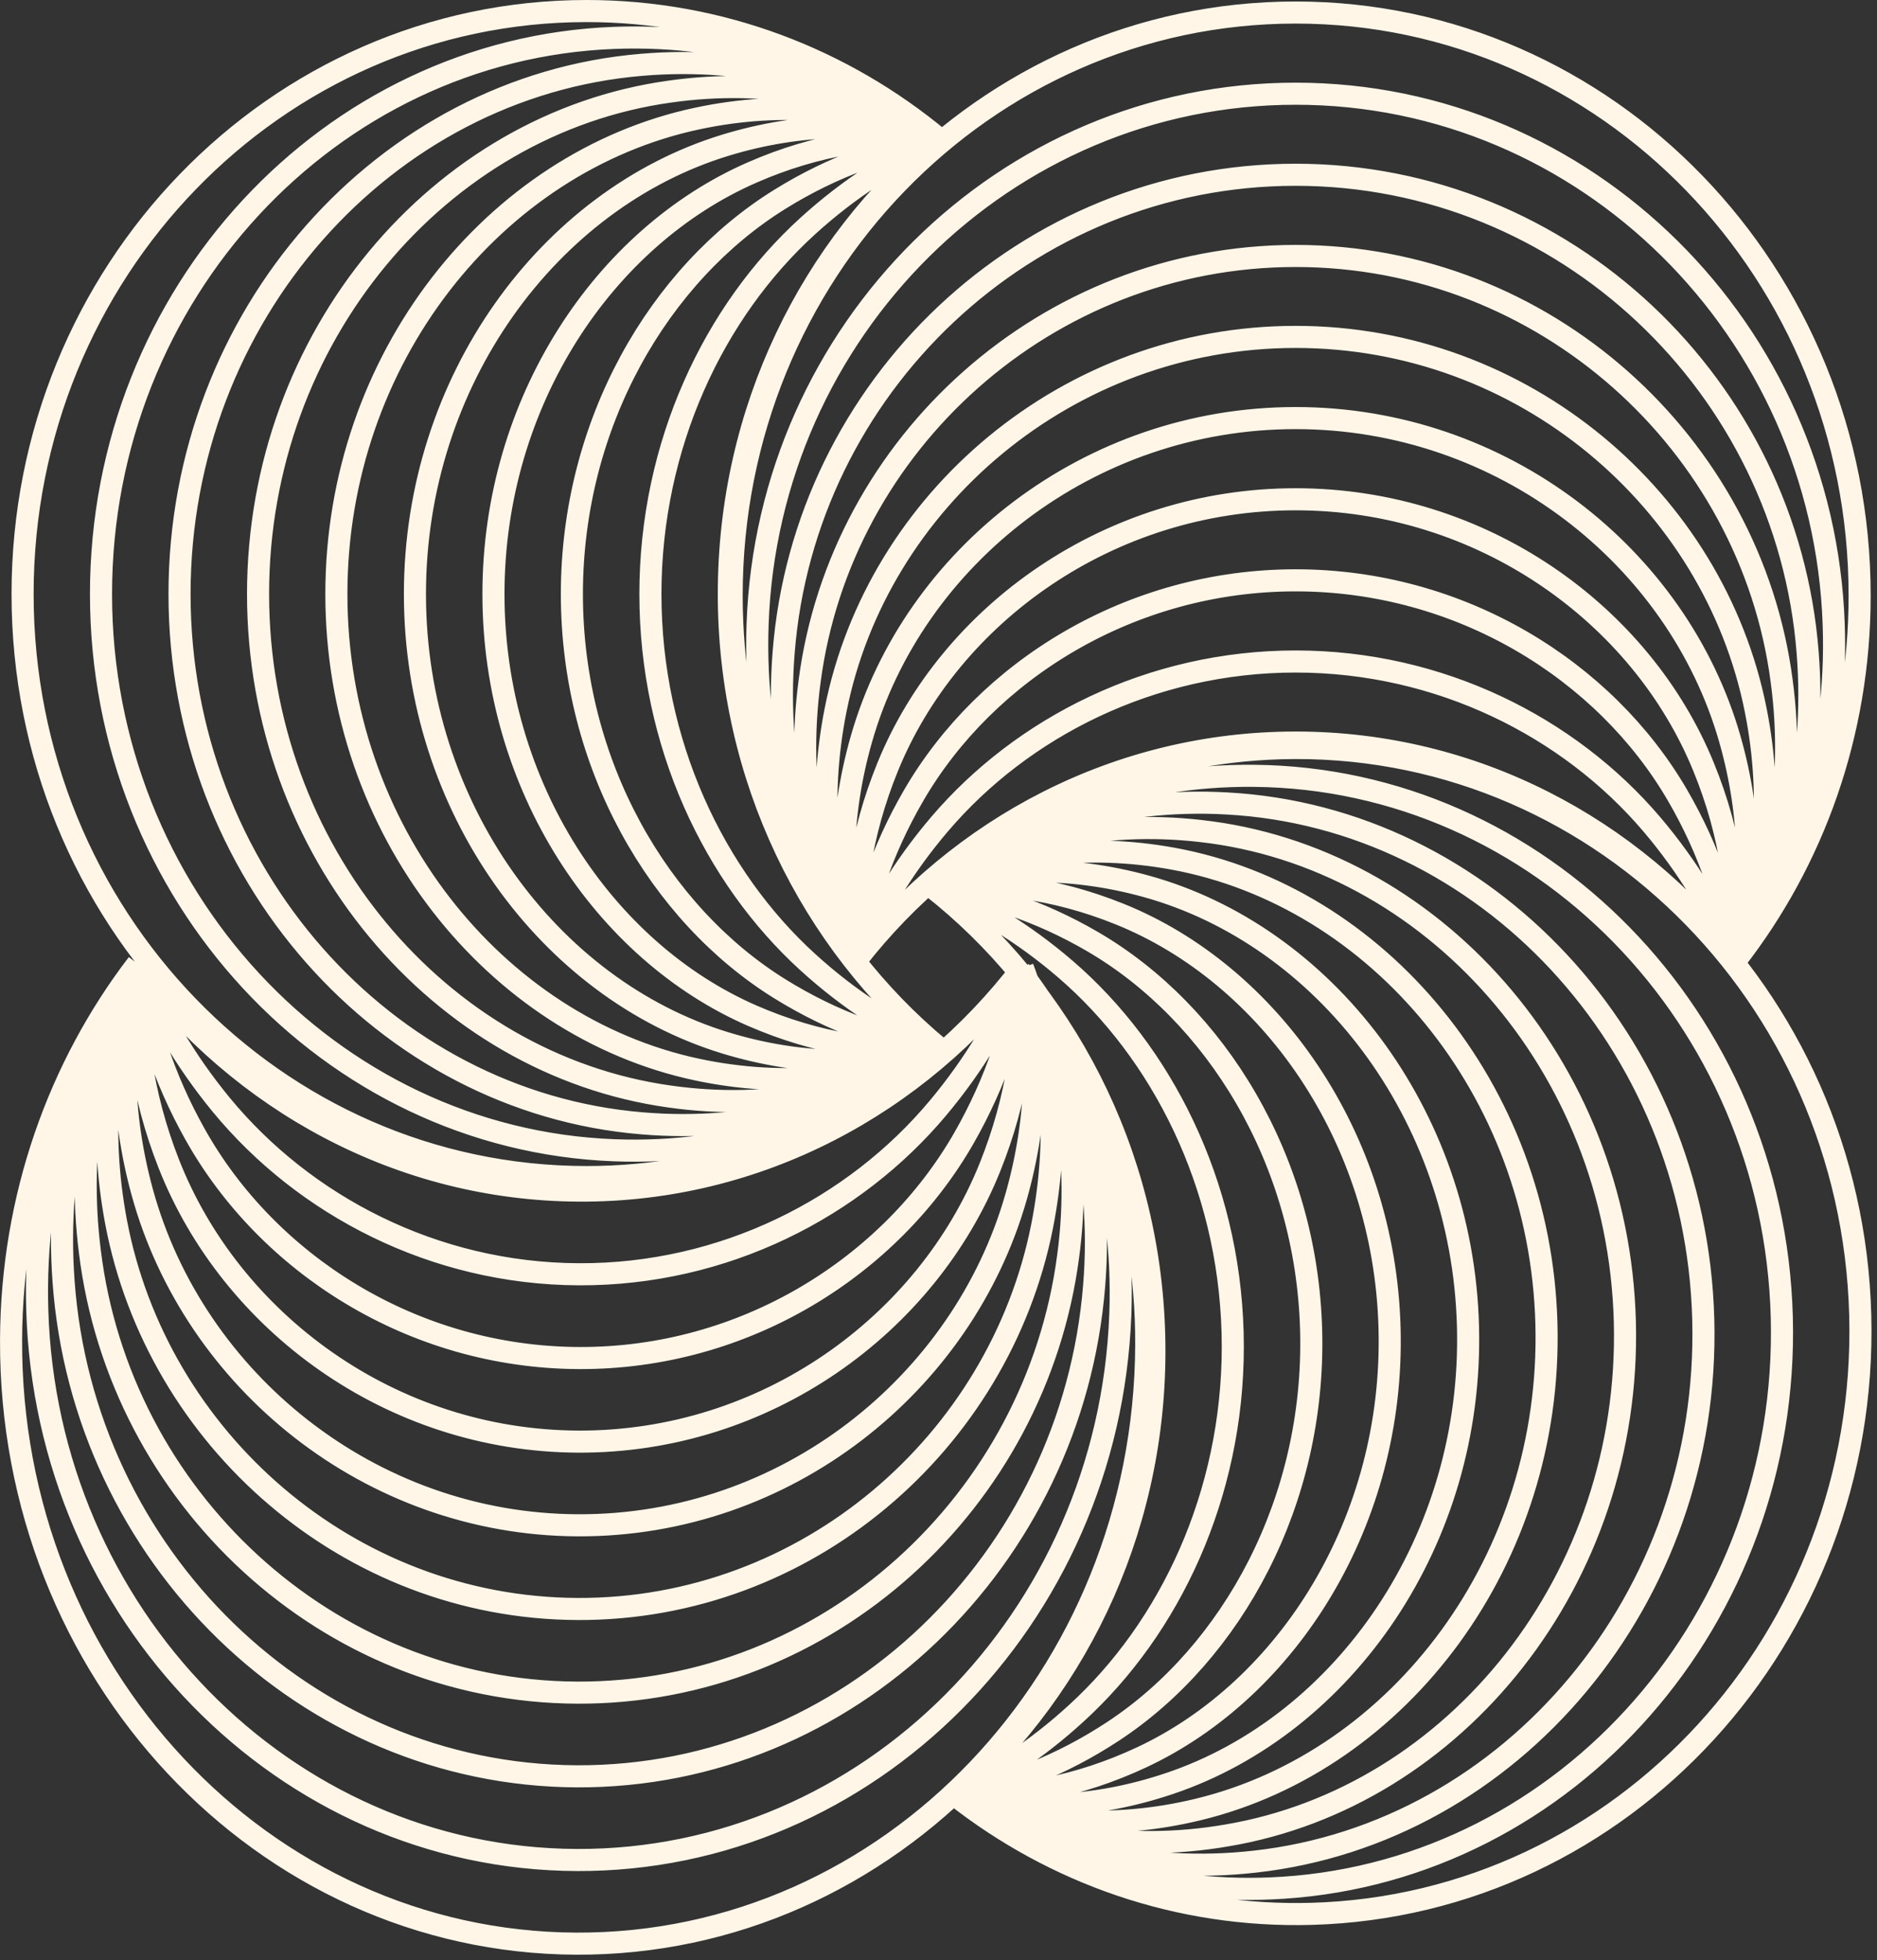 <?xml version="1.0" encoding="UTF-8"?> <svg xmlns="http://www.w3.org/2000/svg" width="68" height="71" viewBox="0 0 68 71" fill="none"><rect x="0" y="0" width="68" height="71" fill="#333333" stroke="none"/><path d="M34.044 37.983C30.543 40.894 26.095 42.634 21.251 42.634C9.966 42.634 0.818 33.18 0.818 21.517C0.818 9.855 9.966 0.4 21.251 0.4C26.095 0.4 30.543 2.14 34.044 5.052M34.044 37.983C31.003 39.984 27.26 41.028 23.254 40.687C13.937 39.915 6.504 31.613 6.504 21.517C6.504 11.421 13.937 3.119 23.254 2.347C27.26 2.006 31.003 3.05 34.044 5.052M34.044 37.983C31.234 39.527 27.845 40.227 24.257 39.716C15.926 38.556 9.349 30.83 9.349 21.517C9.349 12.204 15.922 4.475 24.257 3.319C27.845 2.807 31.234 3.507 34.044 5.052M34.044 37.983C31.462 39.071 28.427 39.415 25.256 38.741C17.911 37.178 12.186 30.048 12.186 21.517C12.186 12.987 17.911 5.857 25.256 4.294C28.427 3.616 31.462 3.96 34.044 5.052M34.044 37.983C31.694 38.617 29.014 38.614 26.261 37.769C19.901 35.819 15.032 29.265 15.032 21.517C15.032 13.77 19.901 7.216 26.261 5.266C29.014 4.421 31.694 4.417 34.044 5.052M34.044 37.983C31.925 38.161 29.6 37.809 27.264 36.794C21.89 34.459 17.877 28.481 17.877 21.517C17.877 14.553 21.89 8.579 27.264 6.241C29.596 5.222 31.925 4.874 34.044 5.052M34.044 37.983C32.153 37.708 30.182 37.011 28.263 35.822C23.875 33.103 20.718 27.698 20.718 21.517C20.718 15.336 23.875 9.931 28.263 7.212C30.182 6.023 32.153 5.327 34.044 5.052M34.044 37.983C32.385 37.254 30.764 36.214 29.267 34.851C25.86 31.751 23.563 26.919 23.563 21.517C23.563 16.116 25.86 11.28 29.267 8.184C30.764 6.824 32.385 5.784 34.044 5.052M34.044 37.983C29.385 34.115 26.404 28.177 26.404 21.517C26.404 14.858 29.385 8.92 34.044 5.052M34.044 5.052C30.774 2.597 26.677 1.202 22.254 1.372C11.952 1.76 3.659 10.638 3.659 21.518C3.659 32.397 11.952 41.275 22.251 41.663C26.677 41.833 30.771 40.441 34.04 37.983M31.006 34.792C28.189 31.174 26.506 26.578 26.506 21.571C26.506 9.909 35.654 0.454 46.939 0.454C58.223 0.454 67.371 9.909 67.371 21.571C67.371 26.578 65.688 31.174 62.871 34.792M31.006 34.792C28.628 31.414 27.281 27.183 27.446 22.608C27.821 11.964 36.412 3.394 46.939 3.394C57.466 3.394 66.06 11.961 66.431 22.608C66.596 27.179 65.246 31.414 62.871 34.792M31.006 34.792C29.07 31.649 28.06 27.781 28.389 23.641C29.137 14.012 37.169 6.33 46.938 6.33C56.708 6.33 64.74 14.012 65.488 23.641C65.817 27.781 64.807 31.649 62.871 34.792M31.006 34.792C29.512 31.889 28.835 28.386 29.33 24.678C30.452 16.068 37.927 9.271 46.939 9.271C55.95 9.271 63.429 16.064 64.548 24.678C65.043 28.386 64.365 31.889 62.871 34.792M31.006 34.792C29.954 32.124 29.62 28.988 30.273 25.711C31.785 18.12 38.684 12.203 46.938 12.203C55.192 12.203 62.092 18.12 63.604 25.711C64.26 28.988 63.927 32.124 62.871 34.792M31.006 34.792C30.392 32.363 30.395 29.593 31.213 26.748C33.1 20.175 39.442 15.143 46.938 15.143C54.434 15.143 60.776 20.175 62.663 26.748C63.481 29.593 63.485 32.363 62.871 34.792M31.006 34.792C30.834 32.603 31.174 30.199 32.156 27.785C34.415 22.231 40.2 18.084 46.938 18.084C53.677 18.084 59.458 22.231 61.72 27.785C62.706 30.195 63.043 32.603 62.871 34.792M31.006 34.792C31.273 32.838 31.946 30.8 33.097 28.817C35.727 24.282 40.958 21.02 46.938 21.02C52.919 21.02 58.149 24.282 60.78 28.817C61.931 30.8 62.604 32.838 62.871 34.792M31.006 34.792C31.711 33.078 32.718 31.402 34.037 29.854C37.036 26.334 41.712 23.96 46.938 23.96C52.165 23.96 56.844 26.334 59.84 29.854C61.155 31.402 62.162 33.078 62.871 34.792M31.006 34.792C34.749 29.978 40.495 26.896 46.938 26.896C53.382 26.896 59.128 29.978 62.871 34.792M33.742 32.111C37.166 29.102 41.565 27.239 46.409 27.101C57.69 26.782 67.084 35.976 67.393 47.634C67.701 59.293 58.806 69.001 47.525 69.32C42.684 69.458 38.19 67.841 34.612 65.032M33.742 32.111C36.727 30.027 40.442 28.873 44.455 29.102C53.789 29.609 61.44 37.701 61.706 47.793C61.973 57.886 54.761 66.394 45.469 67.428C41.474 67.881 37.706 66.942 34.612 65.028M33.742 32.111C36.292 30.947 39.316 30.519 42.505 31.103C49.889 32.459 55.799 39.426 56.024 47.953C56.248 56.48 50.717 63.77 43.413 65.539C40.263 66.304 37.218 66.043 34.612 65.028M34.612 65.028C37.948 67.391 42.077 68.668 46.497 68.374C56.785 67.7 64.835 58.589 64.551 47.714C64.263 36.838 55.743 28.195 45.434 28.101C41.007 28.054 36.948 29.562 33.746 32.111M34.612 65.028C37.461 66.492 40.87 67.097 44.441 66.481C52.741 65.089 59.111 57.179 58.865 47.869C58.62 38.56 51.843 31.023 43.48 30.098C39.881 29.689 36.51 30.483 33.742 32.107M34.612 65.028C36.976 65.597 39.657 65.518 42.389 64.593C48.696 62.462 53.389 55.777 53.182 48.033C52.976 40.29 47.938 33.877 41.53 32.104C38.755 31.336 36.075 31.407 33.742 32.107M34.612 65.028C36.734 65.147 39.053 64.731 41.361 63.651C46.672 61.164 50.524 55.077 50.341 48.113C50.159 41.153 45.988 35.291 40.554 33.105C38.194 32.155 35.858 31.867 33.742 32.107M34.612 65.028C36.492 64.698 38.446 63.947 40.334 62.704C44.648 59.861 47.661 54.369 47.5 48.192C47.339 42.011 44.038 36.7 39.579 34.104C37.633 32.97 35.64 32.332 33.742 32.107M34.612 65.028C36.25 64.248 37.846 63.164 39.306 61.761C42.628 58.567 44.799 53.67 44.655 48.272C44.511 42.874 42.087 38.107 38.601 35.105C37.068 33.785 35.419 32.792 33.742 32.107M34.612 65.028C39.165 61.029 41.989 55.011 41.814 48.352C41.638 41.692 38.502 35.841 33.742 32.107M36.949 35.155C39.769 38.9 41.547 43.548 41.526 48.711C41.477 60.739 32.227 70.451 20.872 70.4C9.514 70.349 0.348 60.558 0.401 48.526C0.422 43.363 2.137 38.629 4.985 34.909M36.949 35.155C39.324 38.654 40.772 42.921 40.586 47.637C40.165 58.618 31.48 67.417 20.886 67.37C10.289 67.322 1.681 58.444 1.351 47.463C1.204 42.743 2.579 38.386 4.985 34.909M36.949 35.155C38.882 38.407 39.989 42.294 39.639 46.564C38.846 56.494 30.729 64.382 20.897 64.339C11.064 64.292 3.01 56.334 2.302 46.398C1.99 42.127 3.024 38.143 4.985 34.909M36.949 35.155C38.44 38.157 39.214 41.67 38.698 45.495C37.534 54.373 29.982 61.348 20.91 61.308C11.839 61.268 4.347 54.224 3.256 45.335C2.772 41.507 3.47 37.9 4.985 34.909M4.985 34.909C3.912 37.654 3.565 40.887 4.207 44.273C5.697 52.111 12.615 58.241 20.921 58.278C29.228 58.314 36.198 52.245 37.752 44.422C38.422 41.043 38.102 37.809 37.053 35.051M4.985 34.909C4.357 37.411 4.35 40.271 5.16 43.207C7.034 49.994 13.39 55.214 20.935 55.247C28.48 55.279 34.882 50.121 36.811 43.349C37.646 40.416 37.664 37.559 37.057 35.051M4.985 34.909C4.803 37.168 5.133 39.651 6.112 42.145C8.364 47.884 14.165 52.187 20.946 52.216C27.727 52.245 33.567 47.996 35.865 42.276C36.864 39.789 37.215 37.313 37.05 35.051M4.985 34.909C5.245 36.925 5.915 39.031 7.066 41.083C9.693 45.774 14.941 49.16 20.964 49.189C26.987 49.218 32.259 45.876 34.928 41.21C36.093 39.169 36.78 37.07 37.057 35.058M4.985 34.909C5.69 36.682 6.698 38.415 8.016 40.017C11.019 43.661 15.716 46.133 20.974 46.155C26.232 46.176 30.95 43.751 33.981 40.133C35.314 38.542 36.334 36.82 37.053 35.051M4.985 34.909C8.732 39.89 14.502 43.095 20.985 43.124C27.471 43.153 33.265 39.999 37.053 35.051" stroke="#FFF6E8" stroke-width="0.8" stroke-miterlimit="10"></path></svg> 